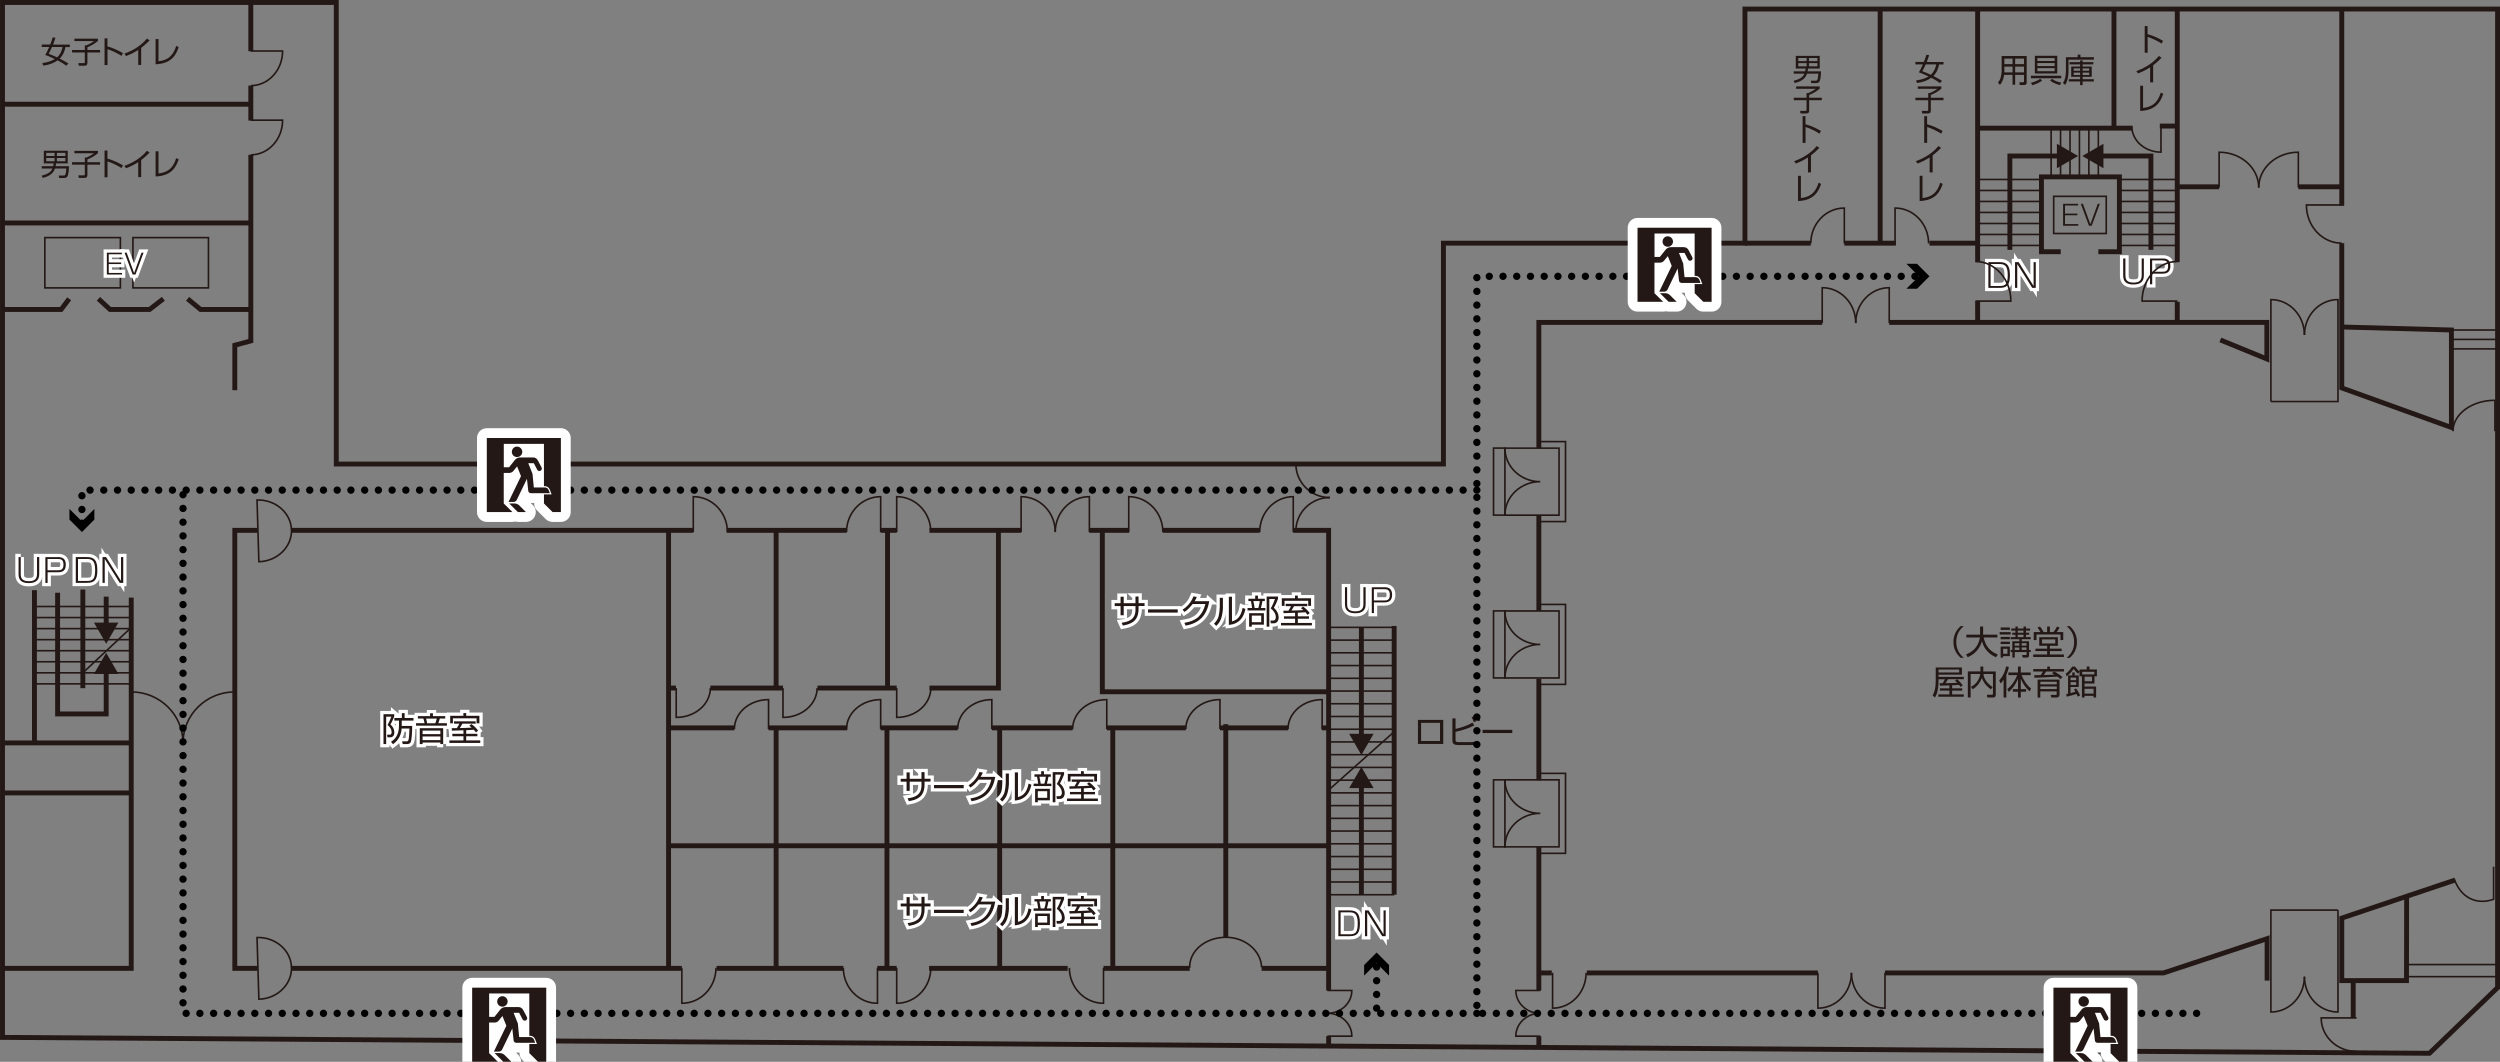 <?xml version="1.0" encoding="UTF-8"?><svg id="_レイヤー_1" xmlns="http://www.w3.org/2000/svg" viewBox="0 0 382.35 162.39"><rect x="0" y="0" width="382.35" height="162.39" fill="#808080" stroke="none"/><defs><style>.cls-1{stroke-linejoin:round;stroke-width:3px;}.cls-1,.cls-2,.cls-3,.cls-4,.cls-5,.cls-6{fill:none;}.cls-1,.cls-3{stroke:#fff;}.cls-2{stroke-dasharray:0 1.5;}.cls-2,.cls-3,.cls-4,.cls-6{stroke-miterlimit:10;}.cls-2,.cls-4,.cls-6{stroke:#231815;}.cls-2,.cls-6{stroke-width:.75px;}.cls-4{stroke-width:.25px;}.cls-5{stroke:#000;stroke-dasharray:0 0 0 2.1;stroke-linecap:round;stroke-width:1.12px;}.cls-7{fill:#231815;}</style></defs><g><path class="cls-7" d="m300.34,95.76c-.59.51-1.15,1.2-1.15,2.42s.56,1.91,1.15,2.42h-.48c-.7-.63-1.1-1.39-1.1-2.42s.4-1.79,1.1-2.42h.48Z"/><path class="cls-7" d="m302.84,95.82h.46v1.25h2.18v.42h-2.11c.32,1.34.91,2.09,2.18,2.61l-.29.43c-1.06-.5-1.8-1.22-2.14-2.45-.46,1.59-1.65,2.2-2.18,2.44l-.25-.44c.76-.3,1.85-.92,2.12-2.59h-2.08v-.42h2.1v-1.25Z"/><path class="cls-7" d="m307.51,96.68v.36h-1.68v-.36h1.68Zm-.12-.72v.37h-1.41v-.37h1.41Zm0,1.44v.37h-1.41v-.37h1.41Zm0,.74v.36h-1.41v-.36h1.41Zm0,.74v1.47h-1.04v.22h-.37v-1.69h1.41Zm-.37.35h-.66v.76h.66v-.76Zm.49.5v-.33h.25v-1.33h1.08v-.31h-1.33v-.32h.73v-.36h-.49v-.31h.49v-.33h-.64v-.31h.64v-.31h.36v.31h.88v-.31h.37v.31h.63v.31h-.63v.33h.49v.31h-.49v.36h.73v.32h-1.37v.31h1.11v1.33h.25v.33h-.25v.47c0,.16,0,.37-.38.37h-.61l-.06-.39h.55c.13,0,.13-.04.13-.12v-.33h-1.81v.84h-.37v-.84h-.25Zm1.33-1.35h-.71v.37h.71v-.37Zm0,.65h-.71v.37h.71v-.37Zm.63-2.59h-.88v.33h.88v-.33Zm0,.64h-.88v.36h.88v-.36Zm.47,1.29h-.74v.37h.74v-.37Zm0,.65h-.74v.37h.74v-.37Z"/><path class="cls-7" d="m313.51,100.09h2.14v.39h-4.69v-.39h2.13v-.52h-1.79v-.36h1.79v-.44h-1.21v-1.32h2.85v1.32h-1.22v.44h1.8v.36h-1.8v.52Zm-.42-3.42v-.85h.42v.85h.54c.29-.34.51-.76.55-.85l.4.16c-.13.24-.28.46-.45.69h1v1.22h-.42v-.85h-3.67v.85h-.42v-1.22h1.02c-.13-.26-.33-.54-.44-.69l.37-.16c.29.35.49.73.55.85h.54Zm1.24,1.12h-2.02v.62h2.02v-.62Z"/><path class="cls-7" d="m316.07,100.61c.57-.49,1.15-1.18,1.15-2.42s-.58-1.93-1.15-2.42h.48c.7.63,1.1,1.39,1.1,2.42s-.4,1.79-1.1,2.42h-.48Z"/><path class="cls-7" d="m298.15,104.83c-.73.02-1.41.04-1.46.04l-.05-.38c.09,0,.35,0,.46,0,.04-.05.22-.29.35-.6h-.97v.15c0,1.67-.34,2.28-.54,2.64l-.37-.32c.17-.3.48-.83.48-2.33v-1.95h4.01v1.1h-3.58v.34h3.87v.36h-1.01c.31.29.6.59.85.93l-.34.24c-.07-.09-.08-.11-.24-.31-.23.02-.58.06-1.05.07v.46h1.55v.35h-1.55v.58h1.78v.36h-3.89v-.36h1.69v-.58h-1.45v-.35h1.45v-.44Zm1.49-2.43h-3.16v.45h3.16v-.45Zm-.31,1.48h-1.41c-.06.11-.13.25-.37.6,1.07-.01,1.25-.01,1.79-.06-.16-.18-.24-.25-.34-.33l.32-.21Z"/><path class="cls-7" d="m302.89,101.94h.43v.75h1.91v3.56c0,.12,0,.43-.42.43h-.87l-.07-.43h.79c.07,0,.14,0,.14-.13v-3.04h-1.46c.06.42.25,1.24,1.42,2l-.28.36c-1.01-.77-1.26-1.44-1.37-1.75-.24.58-.59,1.23-1.41,1.73l-.26-.37c.71-.38,1.25-.98,1.42-1.97h-1.47v3.59h-.43v-3.99h1.93v-.75Z"/><path class="cls-7" d="m306.84,106.68h-.41v-2.72c-.21.32-.34.45-.46.57l-.21-.48c.61-.63.94-1.5,1.06-2.13l.42.08c-.04.2-.12.6-.39,1.19v3.49Zm.15-1.29c.7-.55,1.19-1.31,1.53-2.14h-1.36v-.4h1.47v-.91h.43v.91h1.51v.4h-1.4c.34.81.87,1.62,1.46,2.05l-.21.45c-.54-.49-1.03-1.1-1.36-1.95v1.6h.81v.39h-.81v.89h-.43v-.89h-.79v-.39h.79v-1.59c-.35.85-.75,1.42-1.41,2.02l-.22-.43Z"/><path class="cls-7" d="m314.18,102.71c.38.17.99.6,1.26.85l-.32.3c-.11-.1-.22-.21-.46-.38-2.25.14-2.5.16-3.52.17l-.02-.38c.17,0,.64-.01.97-.02.2-.25.29-.42.35-.55h-1.48v-.37h2.14v-.38h.42v.38h2.14v.37h-2.72c-.05.09-.19.32-.36.54.21,0,1.34-.05,1.63-.06-.12-.08-.19-.12-.39-.24l.37-.23Zm.8,3.54c0,.25-.12.43-.44.43h-.81l-.1-.41h.78c.11,0,.14-.01.14-.12v-.41h-2.51v.95h-.41v-2.75h3.35v2.33Zm-.42-1.99h-2.51v.4h2.51v-.4Zm0,.73h-2.51v.4h2.51v-.4Z"/><path class="cls-7" d="m318.06,102.39h1.09v-.45h.41v.45h1.14v1.05h-.37v1.1h-1.52v.46h1.77v1.68h-.4v-.25h-1.38v.25h-.39v-3.24h-.37v-.73l-.21.34c-.3-.23-.53-.52-.68-.75-.21.33-.63.82-1.08,1.14l-.13-.42c.35-.22.75-.69.98-1.07h.43c.32.44.44.53.7.74v-.29Zm-.53,2.91c.2.28.44.67.6,1.07l-.37.17c-.07-.18-.11-.28-.17-.41-.56.19-1.01.3-1.51.42l-.07-.4c.18-.04.2-.05.28-.06v-2.79h.64v-.45h.38v.45h.61v1.77h-1.25v.93c.32-.08.51-.13.75-.21-.1-.16-.15-.25-.22-.34l.33-.16Zm0-1.67h-.86v.4h.86v-.4Zm0,.7h-.86v.42h.86v-.42Zm.92-1.19h1.86v-.39h-1.86v.39Zm1.5.35h-1.13v.7h1.13v-.7Zm.24,1.86h-1.38v.73h1.38v-.73Z"/></g><g><path class="cls-7" d="m220.73,110.1v3.68h-3.87v-3.68h3.87Zm-.49.45h-2.9v2.78h2.9v-2.78Z"/><path class="cls-7" d="m222.61,109.87v1.61c1.09-.25,1.81-.52,2.59-.96l.28.41c-.32.18-1.04.58-2.87,1v1.19c0,.31.04.38.59.38h1.55c.36,0,.72-.02,1.08-.08l.03.48c-.5.05-1.1.05-1.15.05h-1.57c-.81,0-1.01-.2-1.01-.74v-3.34h.48Zm2.81.59c-.13-.33-.21-.51-.36-.77l.32-.13c.08.12.25.39.38.75l-.34.15Zm.66-.14c-.12-.31-.21-.49-.37-.75l.32-.14c.17.28.27.47.37.73l-.32.15Z"/><path class="cls-7" d="m231.29,111.62v.49h-4.54v-.49h4.54Z"/></g><g><path class="cls-7" d="m309.97,12.58c0,.37-.22.42-.4.42h-.68l-.05-.42h.59c.08,0,.12-.05.12-.12v-1.01h-1.35v1.51h-.4v-1.51h-1.29c-.09.73-.37,1.24-.65,1.54l-.29-.37c.11-.14.3-.37.4-.71.1-.36.16-.77.16-1.04v-2.31h3.83v4.01Zm-2.17-2.39h-1.25v.62c0,.18,0,.2,0,.26h1.25v-.88Zm0-1.23h-1.25v.85h1.25v-.85Zm1.75,0h-1.35v.85h1.35v-.85Zm0,1.23h-1.35v.88h1.35v-.88Z"/><path class="cls-7" d="m315.24,11.97h-4.63v-.39h4.63v.39Zm-4.63.69c.39-.09.95-.28,1.43-.61l.28.28c-.43.33-1.04.57-1.5.7l-.21-.37Zm4.03-4.13v2.71h-3.43v-2.71h3.43Zm-.4.35h-2.64v.45h2.64v-.45Zm0,.77h-2.64v.45h2.64v-.45Zm0,.77h-2.64v.47h2.64v-.47Zm-.43,1.63c.38.26.79.46,1.43.59l-.19.38c-.62-.16-1.06-.38-1.5-.68l.26-.29Z"/><path class="cls-7" d="m317.76,8.75v-.39h.42v.39h2.06v.38h-3.88v1.82c0,.66-.15,1.5-.51,2.04l-.34-.31c.18-.28.26-.47.33-.77.06-.3.12-.59.12-.95v-2.21h1.81Zm2.47,3.71h-1.71v.56h-.39v-.56h-1.73v-.35h1.73v-.36h-1.36v-1.57h1.36v-.33h-1.62v-.35h1.62v-.26h.39v.26h1.64v.35h-1.64v.33h1.39v1.57h-1.39v.36h1.71v.35Zm-2.1-2h-.98v.36h.98v-.36Zm0,.64h-.98v.37h.98v-.37Zm1.39-.64h-1v.36h1v-.36Zm0,.64h-1v.37h1v-.37Z"/></g><polygon class="cls-6" points=".38 158.66 .38 .38 51.43 .38 51.43 70.97 220.76 70.97 220.76 37.19 266.87 37.19 266.87 1.38 381.98 1.38 381.98 151.05 371.56 161.09 .38 158.66"/><line class="cls-6" x1=".38" y1="15.94" x2="38.36" y2="15.94"/><line class="cls-6" x1="38.36" y1=".38" x2="38.36" y2="7.84"/><line class="cls-6" x1="38.36" y1="13.09" x2="38.36" y2="18.44"/><polyline class="cls-6" points="38.36 23.68 38.36 52.14 35.91 52.8 35.91 59.68"/><polyline class="cls-6" points="38.36 47.33 30.67 47.33 28.69 45.7"/><polyline class="cls-6" points="24.98 45.7 22.87 47.33 16.83 47.33 15.05 45.7"/><polyline class="cls-6" points="10.58 45.7 9.35 47.33 .38 47.33"/><line class="cls-6" x1="38.36" y1="34.1" x2=".38" y2="34.1"/><line class="cls-6" x1="5.27" y1="90.26" x2="5.27" y2="113.69"/><line class="cls-6" x1=".38" y1="113.62" x2="20.07" y2="113.62"/><line class="cls-6" x1="12.67" y1="90.17" x2="12.67" y2="105.25"/><path class="cls-4" d="m38.36,18.38h4.86c0,2.93-2.18,5.3-4.86,5.3"/><path class="cls-4" d="m38.36,7.8h4.86c0,2.93-2.18,5.3-4.86,5.3"/><line class="cls-4" x1="5.17" y1="92.76" x2="19.89" y2="92.76"/><line class="cls-4" x1="5.17" y1="94.45" x2="19.89" y2="94.45"/><line class="cls-4" x1="5.17" y1="96.14" x2="19.89" y2="96.14"/><line class="cls-4" x1="5.17" y1="97.83" x2="19.89" y2="97.83"/><line class="cls-4" x1="5.17" y1="99.52" x2="19.89" y2="99.52"/><line class="cls-4" x1="5.17" y1="101.21" x2="19.89" y2="101.21"/><line class="cls-4" x1="5.17" y1="102.9" x2="19.89" y2="102.9"/><line class="cls-4" x1="5.17" y1="104.59" x2="19.89" y2="104.59"/><g><path class="cls-7" d="m10.55,25.42c-.01.7-.11,1.26-.19,1.45-.12.29-.3.35-.55.35h-.75l-.08-.37h.74c.19,0,.36,0,.42-1.07h-1.74c-.12.34-.39,1.08-1.86,1.43l-.17-.35c1.3-.3,1.53-.82,1.64-1.08h-1.63v-.36h1.74c.06-.19.07-.34.08-.43h-1.5v-1.94h3.66v1.94h-1.79c-.02.23-.05.33-.06.43h2.04Zm-2.2-2.04h-1.28v.48h1.28v-.48Zm0,.79h-1.28v.49h1.28v-.49Zm1.65-.79h-1.3v.48h1.3v-.48Zm0,.79h-1.3v.49h1.3v-.49Z"/><path class="cls-7" d="m14.98,23.07v.35c-.37.32-.78.61-1.61.97v.42h1.94v.37h-1.94v1.54c0,.34-.09.49-.45.49h-.87l-.06-.39h.81c.12,0,.17-.01.17-.17v-1.47h-1.95v-.37h1.95v-.72h.27c.36-.15.84-.42,1.13-.65h-2.99v-.37h3.6Z"/><path class="cls-7" d="m16.43,23.03v1.23c1.04.29,1.79.7,2.37,1.03l-.22.41c-.84-.51-1.31-.73-2.14-1.02v2.43h-.45v-4.09h.45Z"/><path class="cls-7" d="m21.59,27.09h-.45v-2.29c-.15.1-.9.58-1.86.93l-.26-.36c.67-.24,2.32-.91,3.45-2.31l.41.27c-.18.19-.71.71-1.29,1.15v2.6Z"/><path class="cls-7" d="m24.25,26.53c1.59-.18,2.28-1,2.7-2.35l.38.19c-.37,1.04-.97,2.52-3.53,2.62v-3.86h.44v3.41Z"/></g><g><path class="cls-7" d="m10.68,6.82v.38h-.67c-.22,1.05-.63,1.52-.88,1.76.72.37,1.12.62,1.32.75l-.31.34c-.19-.14-.58-.43-1.34-.82-.52.39-1.18.67-2.18.81l-.14-.39c1.01-.15,1.53-.39,1.91-.62-.9-.42-1.24-.55-1.48-.63.12-.2.32-.51.61-1.21h-1.14v-.38h1.3c.2-.49.32-.88.38-1.09l.42.05c-.06.18-.13.45-.36,1.05h2.57Zm-2.73.38c-.25.57-.41.86-.51,1.03.28.11.65.25,1.3.54.46-.41.71-.98.83-1.58h-1.63Z"/><path class="cls-7" d="m14.98,5.91v.35c-.37.32-.78.61-1.61.97v.42h1.94v.37h-1.94v1.54c0,.34-.09.49-.45.49h-.87l-.06-.39h.81c.12,0,.17-.01.17-.17v-1.47h-1.95v-.37h1.95v-.72h.27c.36-.15.84-.42,1.13-.65h-2.99v-.37h3.6Z"/><path class="cls-7" d="m16.43,5.87v1.23c1.04.29,1.79.7,2.37,1.03l-.22.41c-.84-.51-1.31-.73-2.14-1.02v2.43h-.45v-4.09h.45Z"/><path class="cls-7" d="m21.59,9.93h-.45v-2.29c-.15.1-.9.58-1.86.93l-.26-.36c.67-.24,2.32-.91,3.45-2.31l.41.27c-.18.19-.71.71-1.29,1.15v2.6Z"/><path class="cls-7" d="m24.25,9.37c1.59-.18,2.28-1,2.7-2.35l.38.19c-.37,1.04-.97,2.52-3.53,2.62v-3.86h.44v3.41Z"/></g><g><g><path class="cls-3" d="m3.17,85.2v2.58c0,.48.08,1.11,1.24,1.11.93,0,1.25-.38,1.25-1.11v-2.58h.34v2.62c0,.91-.53,1.36-1.59,1.36s-1.57-.42-1.57-1.36v-2.62h.34Z"/><path class="cls-3" d="m8.88,85.2c.61,0,1.18.2,1.18,1.15s-.51,1.17-1.18,1.17h-1.6v1.63h-.34v-3.94h1.94Zm-1.61.29v1.73h1.57c.46,0,.87-.09.87-.86s-.38-.87-.87-.87h-1.57Z"/></g><g><path class="cls-7" d="m3.17,85.2v2.58c0,.48.08,1.11,1.24,1.11.93,0,1.25-.38,1.25-1.11v-2.58h.34v2.62c0,.91-.53,1.36-1.59,1.36s-1.57-.42-1.57-1.36v-2.62h.34Z"/><path class="cls-7" d="m8.88,85.2c.61,0,1.18.2,1.18,1.15s-.51,1.17-1.18,1.17h-1.6v1.63h-.34v-3.94h1.94Zm-1.61.29v1.73h1.57c.46,0,.87-.09.87-.86s-.38-.87-.87-.87h-1.57Z"/></g></g><g><g><path class="cls-3" d="m206.03,89.81v2.58c0,.48.08,1.11,1.24,1.11.93,0,1.25-.38,1.25-1.11v-2.58h.34v2.62c0,.91-.53,1.36-1.59,1.36-1.01,0-1.57-.43-1.57-1.36v-2.62h.33Z"/><path class="cls-3" d="m211.73,89.81c.61,0,1.18.2,1.18,1.15,0,.91-.51,1.17-1.18,1.17h-1.6v1.63h-.33v-3.94h1.94Zm-1.61.3v1.73h1.57c.46,0,.87-.09.87-.86s-.38-.87-.87-.87h-1.57Z"/></g><g><path class="cls-7" d="m206.03,89.81v2.58c0,.48.08,1.11,1.24,1.11.93,0,1.25-.38,1.25-1.11v-2.58h.34v2.62c0,.91-.53,1.36-1.59,1.36-1.01,0-1.57-.43-1.57-1.36v-2.62h.33Z"/><path class="cls-7" d="m211.73,89.81c.61,0,1.18.2,1.18,1.15,0,.91-.51,1.17-1.18,1.17h-1.6v1.63h-.33v-3.94h1.94Zm-1.61.3v1.73h1.57c.46,0,.87-.09.87-.86s-.38-.87-.87-.87h-1.57Z"/></g></g><g><g><path class="cls-3" d="m325.06,39.53v2.58c0,.48.08,1.11,1.24,1.11.93,0,1.25-.38,1.25-1.11v-2.58h.33v2.62c0,.91-.53,1.36-1.59,1.36s-1.57-.43-1.57-1.36v-2.62h.34Z"/><path class="cls-3" d="m330.76,39.53c.61,0,1.18.2,1.18,1.15,0,.91-.51,1.17-1.18,1.17h-1.6v1.63h-.34v-3.94h1.94Zm-1.61.3v1.73h1.57c.46,0,.87-.09.87-.86s-.38-.87-.87-.87h-1.57Z"/></g><g><path class="cls-7" d="m325.06,39.53v2.58c0,.48.08,1.11,1.24,1.11.93,0,1.25-.38,1.25-1.11v-2.58h.33v2.62c0,.91-.53,1.36-1.59,1.36s-1.57-.43-1.57-1.36v-2.62h.34Z"/><path class="cls-7" d="m330.76,39.53c.61,0,1.18.2,1.18,1.15,0,.91-.51,1.17-1.18,1.17h-1.6v1.63h-.34v-3.94h1.94Zm-1.61.3v1.73h1.57c.46,0,.87-.09.87-.86s-.38-.87-.87-.87h-1.57Z"/></g></g><g><g><path class="cls-3" d="m13.18,85.2c.87,0,1.71.1,1.71,1.96,0,1.56-.44,1.98-1.6,1.98h-1.7v-3.94h1.59Zm-1.25.3v3.35h1.39c.93,0,1.23-.33,1.23-1.68,0-1.6-.6-1.68-1.36-1.68h-1.26Z"/><path class="cls-3" d="m16.22,85.2l2.29,3.65v-3.65h.34v3.94h-.54l-2.29-3.65v3.65h-.34v-3.94h.54Z"/></g><g><path class="cls-7" d="m13.18,85.2c.87,0,1.71.1,1.71,1.96,0,1.56-.44,1.98-1.6,1.98h-1.7v-3.94h1.59Zm-1.25.3v3.35h1.39c.93,0,1.23-.33,1.23-1.68,0-1.6-.6-1.68-1.36-1.68h-1.26Z"/><path class="cls-7" d="m16.22,85.2l2.29,3.65v-3.65h.34v3.94h-.54l-2.29-3.65v3.65h-.34v-3.94h.54Z"/></g></g><g><g><path class="cls-3" d="m206.28,139.24c.87,0,1.71.09,1.71,1.96,0,1.56-.44,1.98-1.6,1.98h-1.7v-3.94h1.59Zm-1.25.3v3.35h1.39c.93,0,1.23-.33,1.23-1.68,0-1.6-.6-1.68-1.36-1.68h-1.26Z"/><path class="cls-3" d="m209.31,139.24l2.29,3.65v-3.65h.33v3.94h-.54l-2.29-3.65v3.65h-.34v-3.94h.54Z"/></g><g><path class="cls-7" d="m206.28,139.24c.87,0,1.71.09,1.71,1.96,0,1.56-.44,1.98-1.6,1.98h-1.7v-3.94h1.59Zm-1.25.3v3.35h1.39c.93,0,1.23-.33,1.23-1.68,0-1.6-.6-1.68-1.36-1.68h-1.26Z"/><path class="cls-7" d="m209.31,139.24l2.29,3.65v-3.65h.33v3.94h-.54l-2.29-3.65v3.65h-.34v-3.94h.54Z"/></g></g><g><g><path class="cls-3" d="m305.69,40.09c.87,0,1.71.1,1.71,1.96,0,1.56-.44,1.98-1.6,1.98h-1.7v-3.94h1.59Zm-1.25.3v3.35h1.39c.93,0,1.23-.33,1.23-1.68,0-1.6-.6-1.68-1.36-1.68h-1.26Z"/><path class="cls-3" d="m308.73,40.09l2.29,3.65v-3.65h.33v3.94h-.54l-2.29-3.65v3.65h-.34v-3.94h.54Z"/></g><g><path class="cls-7" d="m305.69,40.09c.87,0,1.71.1,1.71,1.96,0,1.56-.44,1.98-1.6,1.98h-1.7v-3.94h1.59Zm-1.25.3v3.35h1.39c.93,0,1.23-.33,1.23-1.68,0-1.6-.6-1.68-1.36-1.68h-1.26Z"/><path class="cls-7" d="m308.73,40.09l2.29,3.65v-3.65h.33v3.94h-.54l-2.29-3.65v3.65h-.34v-3.94h.54Z"/></g></g><g><polyline class="cls-6" points="16.24 102.53 16.24 109.19 8.81 109.19 8.81 90.65"/><polygon class="cls-7" points="14.37 103.07 16.24 99.84 18.11 103.07 14.37 103.07"/></g><line class="cls-4" x1="19.89" y1="96.14" x2="12.67" y2="102.9"/><line class="cls-6" x1="266.87" y1="37.19" x2="276.94" y2="37.19"/><line class="cls-6" x1="282.07" y1="37.19" x2="289.96" y2="37.19"/><line class="cls-6" x1="295.09" y1="37.19" x2="302.46" y2="37.19"/><line class="cls-6" x1="302.46" y1="40.09" x2="302.46" y2="1.38"/><line class="cls-6" x1="287.55" y1="37.19" x2="287.55" y2="1.38"/><line class="cls-6" x1="302.46" y1="19.6" x2="326.14" y2="19.6"/><line class="cls-6" x1="323.31" y1="19.6" x2="323.31" y2="1.38"/><line class="cls-6" x1="330.32" y1="19.28" x2="332.99" y2="19.28"/><line class="cls-6" x1="332.99" y1="1.38" x2="332.99" y2="40.09"/><polyline class="cls-6" points="315.17 38.5 312.22 38.5 312.22 27.05 324.14 27.05 324.14 38.5 320.92 38.5"/><rect class="cls-4" x="314.09" y="30.03" width="8.04" height="5.68"/><line class="cls-6" x1="358.15" y1="31.48" x2="358.15" y2="1.38"/><line class="cls-6" x1="351.51" y1="28.57" x2="358.15" y2="28.57"/><line class="cls-6" x1="339.39" y1="28.57" x2="332.99" y2="28.57"/><polyline class="cls-6" points="358.15 37.19 358.15 59.33 374.92 65.38 374.92 50.47 358.15 50.01"/><polyline class="cls-6" points="339.58 51.99 346.69 54.9 346.69 49.31 288.94 49.31"/><line class="cls-6" x1="302.46" y1="46.05" x2="302.46" y2="49.31"/><line class="cls-6" x1="332.99" y1="46.16" x2="332.99" y2="49.31"/><polyline class="cls-6" points="278.69 49.31 235.35 49.31 235.35 68.53"/><line class="cls-6" x1="235.35" y1="78.78" x2="235.35" y2="93.43"/><line class="cls-6" x1="235.35" y1="103.84" x2="235.35" y2="119.33"/><line class="cls-6" x1="235.35" y1="129.52" x2="235.35" y2="151.48"/><line class="cls-6" x1="237.33" y1="148.8" x2="235.35" y2="148.8"/><line class="cls-6" x1="242.69" y1="148.8" x2="278.03" y2="148.8"/><polyline class="cls-6" points="288.29 148.8 330.89 148.8 346.73 143.56 346.73 149.97"/><polyline class="cls-6" points="375.49 134.59 358.15 140.41 358.15 149.97 368.05 149.97 368.07 137.08"/><line class="cls-6" x1="359.9" y1="155.68" x2="359.9" y2="149.97"/><polyline class="cls-6" points="197.79 81.11 203.2 81.11 203.2 151.48"/><line class="cls-6" x1="235.35" y1="158.47" x2="235.35" y2="160.19"/><line class="cls-6" x1="203.2" y1="158.47" x2="203.2" y2="159.98"/><line class="cls-6" x1="192.66" y1="81.11" x2="177.85" y2="81.11"/><line class="cls-6" x1="172.67" y1="81.11" x2="166.61" y2="81.11"/><polyline class="cls-6" points="168.59 81.11 168.59 105.8 203.2 105.8"/><line class="cls-6" x1="156.17" y1="81.11" x2="142.15" y2="81.11"/><polyline class="cls-6" points="142.15 105.23 152.7 105.23 152.7 81.11"/><line class="cls-6" x1="134.69" y1="81.11" x2="137.14" y2="81.11"/><line class="cls-6" x1="125.02" y1="105.23" x2="137.14" y2="105.23"/><line class="cls-6" x1="135.74" y1="105.23" x2="135.74" y2="81.11"/><line class="cls-6" x1="111.14" y1="81.11" x2="129.48" y2="81.11"/><line class="cls-6" x1="118.7" y1="105.23" x2="118.7" y2="81.11"/><line class="cls-6" x1="108.64" y1="105.23" x2="119.75" y2="105.23"/><line class="cls-6" x1="103.38" y1="105.23" x2="102.25" y2="105.23"/><line class="cls-6" x1="106.03" y1="81.11" x2="44.63" y2="81.11"/><line class="cls-6" x1="102.25" y1="81.11" x2="102.25" y2="148.1"/><polyline class="cls-6" points="39.39 81.11 35.91 81.11 35.91 148.1 39.39 148.1"/><polyline class="cls-6" points="20.07 91.4 20.07 148.1 .38 148.1"/><line class="cls-6" x1=".38" y1="121.27" x2="20.07" y2="121.27"/><line class="cls-6" x1="44.63" y1="148.1" x2="104.28" y2="148.1"/><line class="cls-6" x1="213.22" y1="95.74" x2="213.22" y2="136.84"/><line class="cls-6" x1="102.25" y1="129.35" x2="203.2" y2="129.35"/><line class="cls-6" x1="203.2" y1="111.32" x2="202.15" y2="111.32"/><line class="cls-6" x1="197.02" y1="111.32" x2="186.58" y2="111.32"/><line class="cls-6" x1="181.36" y1="111.32" x2="169.27" y2="111.32"/><line class="cls-6" x1="164.05" y1="111.32" x2="151.69" y2="111.32"/><line class="cls-6" x1="146.47" y1="111.32" x2="134.69" y2="111.32"/><line class="cls-6" x1="129.58" y1="111.32" x2="117.54" y2="111.32"/><line class="cls-6" x1="128.98" y1="148.1" x2="109.59" y2="148.1"/><line class="cls-6" x1="112.32" y1="111.32" x2="102.25" y2="111.32"/><line class="cls-6" x1="137.14" y1="148.1" x2="134.17" y2="148.1"/><line class="cls-6" x1="163.29" y1="148.1" x2="142.09" y2="148.1"/><line class="cls-6" x1="181.96" y1="148.1" x2="168.77" y2="148.1"/><line class="cls-6" x1="203.2" y1="148.1" x2="192.95" y2="148.1"/><line class="cls-6" x1="187.47" y1="110.76" x2="187.47" y2="143.35"/><line class="cls-6" x1="170.19" y1="111.32" x2="170.19" y2="148.1"/><line class="cls-6" x1="152.89" y1="111.32" x2="152.89" y2="148.1"/><line class="cls-6" x1="135.65" y1="111.32" x2="135.65" y2="148.1"/><line class="cls-6" x1="118.7" y1="111.32" x2="118.7" y2="148.1"/><g><line class="cls-6" x1="16.24" y1="91.25" x2="16.24" y2="95.77"/><polygon class="cls-7" points="14.37 95.22 16.24 98.46 18.11 95.22 14.37 95.22"/></g><g><line class="cls-6" x1="208.21" y1="95.95" x2="208.21" y2="112.78"/><polygon class="cls-7" points="206.34 112.23 208.21 115.47 210.08 112.23 206.34 112.23"/></g><g><line class="cls-6" x1="208.21" y1="136.81" x2="208.21" y2="119.99"/><polygon class="cls-7" points="210.08 120.53 208.21 117.29 206.34 120.53 210.08 120.53"/></g><line class="cls-4" x1="374.92" y1="50.47" x2="381.98" y2="50.47"/><line class="cls-4" x1="374.92" y1="51.91" x2="381.98" y2="51.91"/><line class="cls-4" x1="374.92" y1="53.36" x2="381.98" y2="53.36"/><path class="cls-4" d="m351.51,28.69v-5.41c-3.35,0-6.06,2.42-6.06,5.41"/><path class="cls-4" d="m358.15,31.35h-5.41c0,3.23,2.42,5.84,5.41,5.84"/><path class="cls-4" d="m339.39,28.69v-5.41c3.35,0,6.06,2.42,6.06,5.41"/><path class="cls-4" d="m288.94,49.41v-5.41c-2.83,0-5.13,2.42-5.13,5.41"/><path class="cls-4" d="m282.07,37.23v-5.41c-2.83,0-5.13,2.42-5.13,5.41"/><path class="cls-4" d="m302.13,46.05h5.41c0-3.35-2.42-6.06-5.41-6.06"/><path class="cls-4" d="m278.69,49.41v-5.41c2.83,0,5.13,2.42,5.13,5.41"/><path class="cls-4" d="m278.03,148.78v5.41c2.83,0,5.13-2.42,5.13-5.41"/><path class="cls-4" d="m237.45,148.78v5.41c2.83,0,5.13-2.42,5.13-5.41"/><path class="cls-4" d="m288.29,148.78v5.41c-2.83,0-5.13-2.42-5.13-5.41"/><path class="cls-4" d="m360.41,155.68h-5.41c0,2.83,2.42,5.13,5.41,5.13"/><g><path class="cls-4" d="m352.44,149.37c0,2.99-2.3,5.41-5.13,5.41v-15.59h10.25"/><path class="cls-4" d="m357.57,139.19v15.59c-2.83,0-5.13-2.42-5.13-5.41"/></g><g><path class="cls-4" d="m352.44,51.23c0-2.99,2.3-5.41,5.13-5.41v15.59h-10.25"/><path class="cls-4" d="m347.31,61.41v-15.59c2.83,0,5.13,2.42,5.13,5.41"/></g><path class="cls-4" d="m381.37,132.56v4.98c-2.67.93-5.04-.29-6.02-3.11"/><path class="cls-4" d="m235.57,73.66c-2.99,0-5.41,2.3-5.41,5.13h8.28v-10.25h-8.28c0,2.83,2.42,5.13,5.41,5.13"/><path class="cls-4" d="m289.83,37.23v-5.41c2.83,0,5.13,2.42,5.13,5.41"/><path class="cls-4" d="m333.02,46.05h-5.41c0-3.35,2.42-6.06,5.41-6.06"/><path class="cls-4" d="m381.57,65.95v-4.73c-3.54,0-6.41,2.12-6.41,4.73"/><path class="cls-4" d="m330.5,19.28v3.99c-2.47,0-4.47-1.79-4.47-3.99"/><polyline class="cls-4" points="235.35 67.54 239.43 67.54 239.43 79.77 235.35 79.77"/><rect class="cls-4" x="228.42" y="68.53" width="1.74" height="10.25"/><path class="cls-4" d="m235.57,98.56c-2.99,0-5.41,2.3-5.41,5.13h8.28v-10.25h-8.28c0,2.83,2.42,5.13,5.41,5.13"/><polyline class="cls-4" points="235.35 92.44 239.43 92.44 239.43 104.67 235.35 104.67"/><rect class="cls-4" x="228.42" y="93.43" width="1.74" height="10.25"/><path class="cls-4" d="m235.57,124.39c-2.99,0-5.41,2.3-5.41,5.13h8.28v-10.25h-8.28c0,2.83,2.42,5.13,5.41,5.13"/><polyline class="cls-4" points="235.35 118.28 239.43 118.28 239.43 130.51 235.35 130.51"/><rect class="cls-4" x="228.42" y="119.27" width="1.74" height="10.25"/><line class="cls-4" x1="368.05" y1="147.52" x2="381.98" y2="147.52"/><line class="cls-4" x1="381.98" y1="149.37" x2="368.05" y2="149.37"/><path class="cls-4" d="m235.57,151.48h-3.74c0,1.93,1.67,3.5,3.74,3.5"/><path class="cls-4" d="m235.57,158.47h-3.74c0-1.93,1.67-3.5,3.74-3.5"/><path class="cls-4" d="m203.01,158.47h3.74c0-1.93-1.67-3.5-3.74-3.5"/><path class="cls-4" d="m203.01,151.48h3.74c0,1.93-1.67,3.5-3.74,3.5"/><line class="cls-4" x1="203.2" y1="95.95" x2="213.22" y2="95.95"/><line class="cls-4" x1="203.2" y1="97.9" x2="213.22" y2="97.9"/><line class="cls-4" x1="203.2" y1="99.84" x2="213.22" y2="99.84"/><line class="cls-4" x1="203.2" y1="101.79" x2="213.22" y2="101.79"/><line class="cls-4" x1="203.2" y1="103.74" x2="213.22" y2="103.74"/><line class="cls-4" x1="203.2" y1="105.69" x2="213.22" y2="105.69"/><line class="cls-4" x1="203.2" y1="107.63" x2="213.22" y2="107.63"/><line class="cls-4" x1="203.2" y1="109.58" x2="213.22" y2="109.58"/><line class="cls-4" x1="203.2" y1="111.53" x2="213.22" y2="111.53"/><line class="cls-4" x1="203.2" y1="113.47" x2="213.22" y2="113.47"/><line class="cls-4" x1="203.2" y1="115.42" x2="213.22" y2="115.42"/><line class="cls-4" x1="203.2" y1="117.37" x2="213.22" y2="117.37"/><line class="cls-4" x1="203.2" y1="119.32" x2="213.22" y2="119.32"/><line class="cls-4" x1="203.2" y1="121.26" x2="213.22" y2="121.26"/><line class="cls-4" x1="203.2" y1="123.21" x2="213.22" y2="123.21"/><line class="cls-4" x1="203.2" y1="125.16" x2="213.22" y2="125.16"/><line class="cls-4" x1="203.2" y1="127.1" x2="213.22" y2="127.1"/><line class="cls-4" x1="203.2" y1="129.05" x2="213.22" y2="129.05"/><line class="cls-4" x1="203.2" y1="131" x2="213.22" y2="131"/><line class="cls-4" x1="203.2" y1="132.95" x2="213.22" y2="132.95"/><line class="cls-4" x1="203.2" y1="134.89" x2="213.22" y2="134.89"/><line class="cls-4" x1="203.2" y1="136.84" x2="213.22" y2="136.84"/><line class="cls-4" x1="213.22" y1="111.91" x2="203.2" y2="120.83"/><path class="cls-4" d="m203.4,70.97h-5.21c0,2.83,2.33,5.13,5.21,5.13"/><path class="cls-4" d="m197.79,81.37v-5.41c-2.83,0-5.13,2.42-5.13,5.41"/><path class="cls-4" d="m198.19,81.22c0-2.83,2.33-5.13,5.21-5.13"/><path class="cls-4" d="m166.61,81.37v-5.41c-2.88,0-5.22,2.42-5.22,5.41"/><path class="cls-4" d="m202.21,111.49v-4.49c-2.88,0-5.22,2.01-5.22,4.49"/><path class="cls-4" d="m186.58,111.49v-4.49c-2.88,0-5.22,2.01-5.22,4.49"/><path class="cls-4" d="m169.27,111.49v-4.49c-2.88,0-5.22,2.01-5.22,4.49"/><path class="cls-4" d="m151.69,111.49v-4.49c-2.88,0-5.22,2.01-5.22,4.49"/><path class="cls-4" d="m134.69,111.49v-4.49c-2.88,0-5.22,2.01-5.22,4.49"/><path class="cls-4" d="m137.14,105.23v4.49c2.88,0,5.22-2.01,5.22-4.49"/><path class="cls-4" d="m119.75,105.23v4.49c2.88,0,5.22-2.01,5.22-4.49"/><path class="cls-4" d="m103.42,105.23v4.49c2.88,0,5.22-2.01,5.22-4.49"/><path class="cls-4" d="m117.54,111.49v-4.49c-2.88,0-5.22,2.01-5.22,4.49"/><path class="cls-4" d="m134.69,81.37v-5.41c-2.88,0-5.22,2.42-5.22,5.41"/><path class="cls-4" d="m156.17,81.37v-5.41c2.88,0,5.22,2.42,5.22,5.41"/><path class="cls-4" d="m137.14,81.37v-5.41c2.88,0,5.22,2.42,5.22,5.41"/><path class="cls-4" d="m106.03,81.37v-5.41c2.88,0,5.22,2.42,5.22,5.41"/><path class="cls-4" d="m172.63,81.37v-5.41c2.88,0,5.22,2.42,5.22,5.41"/><path class="cls-4" d="m44.58,81.04c-.08-2.61-2.44-4.65-5.27-4.57l.28,9.44c2.83-.08,5.07-2.27,4.99-4.87Z"/><path class="cls-4" d="m44.58,147.95c-.08-2.61-2.44-4.65-5.27-4.57l.28,9.44c2.83-.08,5.07-2.27,4.99-4.87Z"/><path class="cls-4" d="m192.95,147.94c-.08-2.56-2.6-4.68-5.64-4.59s-5.44,2.11-5.36,4.67"/><path class="cls-4" d="m137.14,148.03v5.41c2.88,0,5.22-2.42,5.22-5.41"/><path class="cls-4" d="m104.28,148.03v5.41c2.88,0,5.22-2.42,5.22-5.41"/><path class="cls-4" d="m168.77,148.03v5.41c-2.88,0-5.22-2.42-5.22-5.41"/><path class="cls-4" d="m134.2,148.03v5.41c-2.88,0-5.22-2.42-5.22-5.41"/><path class="cls-4" d="m35.91,113.62v-7.8c-4.37,0-7.92,3.49-7.92,7.8"/><path class="cls-4" d="m20.07,113.62v-7.8c4.37,0,7.92,3.49,7.92,7.8"/><path class="cls-2" d="m335.2,49.41v11.81h-42.8s-11.14.09-11.14,11.27v50.16s-1.63,11.94,12.35,11.94h41.59v12.79"/><line class="cls-4" x1="324.14" y1="37.54" x2="333.02" y2="37.54"/><line class="cls-4" x1="324.14" y1="35.86" x2="333.02" y2="35.86"/><line class="cls-4" x1="324.14" y1="34.18" x2="333.02" y2="34.18"/><line class="cls-4" x1="324.14" y1="32.49" x2="333.02" y2="32.49"/><line class="cls-4" x1="324.14" y1="30.81" x2="333.02" y2="30.81"/><line class="cls-4" x1="324.14" y1="29.13" x2="333.02" y2="29.13"/><line class="cls-4" x1="324.14" y1="27.45" x2="333.02" y2="27.45"/><line class="cls-4" x1="320.92" y1="27.05" x2="320.92" y2="19.6"/><line class="cls-4" x1="319.47" y1="27.05" x2="319.47" y2="19.6"/><line class="cls-4" x1="318.03" y1="27.05" x2="318.03" y2="19.6"/><line class="cls-4" x1="316.59" y1="27.05" x2="316.59" y2="19.6"/><line class="cls-4" x1="315.14" y1="27.05" x2="315.14" y2="19.6"/><line class="cls-4" x1="313.7" y1="27.05" x2="313.7" y2="19.6"/><line class="cls-4" x1="302.41" y1="37.54" x2="312.22" y2="37.54"/><line class="cls-4" x1="302.41" y1="35.86" x2="312.22" y2="35.86"/><line class="cls-4" x1="302.41" y1="34.18" x2="312.22" y2="34.18"/><line class="cls-4" x1="302.41" y1="32.49" x2="312.22" y2="32.49"/><line class="cls-4" x1="302.41" y1="30.81" x2="312.22" y2="30.81"/><line class="cls-4" x1="302.41" y1="29.13" x2="312.22" y2="29.13"/><line class="cls-4" x1="302.41" y1="27.45" x2="312.22" y2="27.45"/><g><polyline class="cls-6" points="307.39 38.21 307.39 23.86 315.13 23.86"/><polygon class="cls-7" points="314.58 25.73 317.82 23.86 314.58 21.99 314.58 25.73"/></g><g><polyline class="cls-6" points="328.96 38.21 328.96 23.86 321.15 23.86"/><polygon class="cls-7" points="321.7 21.99 318.46 23.86 321.7 25.73 321.7 21.99"/></g><g><path class="cls-7" d="m328.45,3.99v1.23c1.04.29,1.8.7,2.37,1.03l-.22.41c-.84-.51-1.31-.73-2.14-1.02v2.43h-.45V3.99h.45Z"/><path class="cls-7" d="m329.29,12.59h-.45v-2.29c-.15.1-.9.58-1.86.93l-.25-.36c.67-.24,2.32-.91,3.45-2.31l.41.27c-.18.19-.71.71-1.29,1.16v2.6Z"/><path class="cls-7" d="m327.77,16.51c1.59-.18,2.28-1,2.7-2.35l.38.19c-.37,1.04-.97,2.52-3.53,2.62v-3.86h.44v3.41Z"/></g><g><path class="cls-7" d="m278.51,10.91c-.01.7-.11,1.26-.19,1.45-.12.29-.3.35-.55.35h-.75l-.08-.37h.74c.19,0,.36,0,.42-1.07h-1.74c-.12.34-.39,1.08-1.87,1.43l-.17-.35c1.3-.3,1.53-.82,1.64-1.08h-1.63v-.36h1.74c.06-.19.07-.34.08-.43h-1.5v-1.94h3.66v1.94h-1.79c-.02.23-.05.33-.07.43h2.04Zm-2.2-2.04h-1.28v.48h1.28v-.48Zm0,.79h-1.28v.49h1.28v-.49Zm1.65-.79h-1.3v.48h1.3v-.48Zm0,.79h-1.3v.49h1.3v-.49Z"/><path class="cls-7" d="m278.3,13.21v.35c-.37.32-.78.61-1.61.97v.42h1.94v.37h-1.94v1.54c0,.34-.09.49-.45.49h-.87l-.06-.39h.81c.12,0,.17-.01.17-.17v-1.47h-1.95v-.37h1.95v-.72h.27c.36-.15.84-.42,1.13-.65h-2.99v-.37h3.6Z"/><path class="cls-7" d="m276.13,17.77v1.23c1.04.29,1.79.7,2.37,1.03l-.22.41c-.84-.51-1.31-.73-2.14-1.02v2.43h-.45v-4.09h.45Z"/><path class="cls-7" d="m276.96,26.37h-.45v-2.29c-.15.1-.9.58-1.86.93l-.25-.36c.67-.24,2.32-.91,3.45-2.31l.41.27c-.18.19-.71.71-1.29,1.15v2.6Z"/><path class="cls-7" d="m275.44,30.29c1.59-.18,2.28-1,2.7-2.35l.38.19c-.37,1.04-.97,2.52-3.53,2.62v-3.86h.44v3.4Z"/></g><g><path class="cls-7" d="m297.24,9.48v.38h-.67c-.22,1.05-.63,1.52-.88,1.76.72.37,1.12.62,1.32.75l-.31.34c-.19-.14-.58-.43-1.34-.82-.52.39-1.18.67-2.18.81l-.14-.39c1.01-.15,1.53-.39,1.91-.62-.9-.42-1.24-.55-1.48-.63.12-.2.32-.52.61-1.21h-1.14v-.38h1.3c.2-.49.32-.88.38-1.09l.42.05c-.06.18-.13.45-.36,1.05h2.57Zm-2.73.38c-.25.57-.41.86-.51,1.03.28.11.65.25,1.3.54.46-.41.71-.98.83-1.58h-1.63Z"/><path class="cls-7" d="m296.91,13.21v.35c-.37.32-.78.61-1.61.97v.42h1.94v.37h-1.94v1.54c0,.34-.09.49-.45.49h-.87l-.06-.39h.81c.12,0,.17-.01.17-.17v-1.47h-1.95v-.37h1.95v-.72h.27c.36-.15.84-.42,1.13-.65h-2.99v-.37h3.6Z"/><path class="cls-7" d="m294.73,17.77v1.23c1.04.29,1.79.7,2.37,1.03l-.22.41c-.84-.51-1.31-.73-2.14-1.02v2.43h-.45v-4.09h.45Z"/><path class="cls-7" d="m295.57,26.37h-.45v-2.29c-.15.1-.9.58-1.86.93l-.25-.36c.67-.24,2.32-.91,3.45-2.31l.41.27c-.18.19-.71.71-1.29,1.15v2.6Z"/><path class="cls-7" d="m294.04,30.29c1.59-.18,2.28-1,2.7-2.35l.38.19c-.37,1.04-.97,2.52-3.53,2.62v-3.86h.44v3.4Z"/></g><g><path class="cls-7" d="m317.83,31.17v.25h-2.01v1.25h1.9v.25h-1.9v1.35h2.03v.25h-2.32v-3.35h2.29Z"/><path class="cls-7" d="m318.56,31.17l1.14,3.12,1.13-3.12h.32l-1.24,3.35h-.43l-1.24-3.35h.32Z"/></g><g><g><path class="cls-3" d="m140.92,118.09h.48v1.01h.92v.44h-.92v.57c0,.41-.11,1.25-.7,1.75-.56.48-1.32.6-1.7.67l-.19-.43c1.07-.14,2.12-.49,2.12-1.97v-.58h-1.8v1.41h-.48v-1.41h-.9v-.44h.9v-.98h.48v.98h1.8v-1.01Z"/><path class="cls-3" d="m147.39,120.06v.49h-4.54v-.49h4.54Z"/><path class="cls-3" d="m152.22,118.8c-.37,2.12-1.47,3.37-3.62,3.74l-.19-.42c2.06-.34,2.82-1.37,3.21-2.88h-1.95c-.31.39-.77.92-1.25,1.21l-.29-.35c.98-.62,1.43-1.42,1.67-2.03l.51.09c-.08.19-.12.31-.33.65h2.25Z"/><path class="cls-3" d="m154.31,119.67c0,.56-.1,1.25-.27,1.78-.2.61-.58.97-.76,1.14l-.34-.34c.21-.21.56-.56.72-1.2.07-.29.16-.92.16-1.31v-1.44h.48v1.38Zm1.37,2.24c.94-.23,1.42-.92,1.63-2.07l.43.17c-.43,2.2-1.96,2.38-2.53,2.43v-4.31h.48v3.77Z"/><path class="cls-3" d="m159.24,118.43v-.48h.42v.48h1.05v.36h-.36c-.04.27-.15.78-.24,1.06h.69v.37h-2.72v-.37h.69c-.04-.45-.12-.8-.18-1.06h-.38v-.36h1.04Zm1.33,3.97h-1.85v.3h-.41v-2.06h2.26v1.75Zm-.41-1.39h-1.44v1.01h1.44v-1.01Zm-.44-1.16c.12-.32.21-.88.23-1.06h-.98c.07.32.14.65.19,1.06h.55Zm1.28,2.85v-4.61h1.74v.35c-.19.53-.38.91-.63,1.38.73.66.73,1.33.73,1.49,0,.29-.12.63-.36.77-.18.11-.33.11-.48.11h-.37l-.06-.42h.36c.44.02.47-.38.47-.52,0-.55-.36-1.01-.78-1.35.28-.45.53-1.04.65-1.43h-.86v4.23h-.41Z"/><path class="cls-3" d="m165.76,121.12h1.71v.37h-1.71v.64h2.15v.38h-4.72v-.38h2.15v-.64h-1.7v-.37h1.7v-.54c-.28,0-1.51.05-1.76.06l-.04-.38c.06,0,.69-.01.79-.01.26-.4.31-.53.38-.68h-.81v-.36h3.31v.36h-2.03c-.18.33-.2.37-.39.67.78-.02.96-.02,1.81-.07-.15-.14-.26-.21-.36-.29l.32-.25c.49.34.85.76,1.02.99l-.33.28c-.08-.11-.13-.18-.32-.4-.15.01-1.12.07-1.17.07v.56Zm0-3.17v.41h2.02v1.16h-.43v-.77h-3.62v.77h-.42v-1.16h2.02v-.41h.43Z"/></g><g><path class="cls-7" d="m140.92,118.09h.48v1.01h.92v.44h-.92v.57c0,.41-.11,1.25-.7,1.75-.56.48-1.32.6-1.7.67l-.19-.43c1.07-.14,2.12-.49,2.12-1.97v-.58h-1.8v1.41h-.48v-1.41h-.9v-.44h.9v-.98h.48v.98h1.8v-1.01Z"/><path class="cls-7" d="m147.39,120.06v.49h-4.54v-.49h4.54Z"/><path class="cls-7" d="m152.22,118.8c-.37,2.12-1.47,3.37-3.62,3.74l-.19-.42c2.06-.34,2.82-1.37,3.21-2.88h-1.95c-.31.39-.77.92-1.25,1.21l-.29-.35c.98-.62,1.43-1.42,1.67-2.03l.51.09c-.08.19-.12.31-.33.65h2.25Z"/><path class="cls-7" d="m154.31,119.67c0,.56-.1,1.25-.27,1.78-.2.61-.58.97-.76,1.14l-.34-.34c.21-.21.56-.56.72-1.2.07-.29.16-.92.16-1.31v-1.44h.48v1.38Zm1.37,2.24c.94-.23,1.42-.92,1.63-2.07l.43.17c-.43,2.2-1.96,2.38-2.53,2.43v-4.31h.48v3.77Z"/><path class="cls-7" d="m159.24,118.43v-.48h.42v.48h1.05v.36h-.36c-.04.27-.15.78-.24,1.06h.69v.37h-2.72v-.37h.69c-.04-.45-.12-.8-.18-1.06h-.38v-.36h1.04Zm1.33,3.97h-1.85v.3h-.41v-2.06h2.26v1.75Zm-.41-1.39h-1.44v1.01h1.44v-1.01Zm-.44-1.16c.12-.32.21-.88.23-1.06h-.98c.07.32.14.65.19,1.06h.55Zm1.28,2.85v-4.61h1.74v.35c-.19.53-.38.91-.63,1.38.73.66.73,1.33.73,1.49,0,.29-.12.63-.36.77-.18.11-.33.11-.48.11h-.37l-.06-.42h.36c.44.02.47-.38.47-.52,0-.55-.36-1.01-.78-1.35.28-.45.53-1.04.65-1.43h-.86v4.23h-.41Z"/><path class="cls-7" d="m165.76,121.12h1.71v.37h-1.71v.64h2.15v.38h-4.72v-.38h2.15v-.64h-1.7v-.37h1.7v-.54c-.28,0-1.51.05-1.76.06l-.04-.38c.06,0,.69-.01.79-.01.26-.4.31-.53.38-.68h-.81v-.36h3.31v.36h-2.03c-.18.33-.2.37-.39.67.78-.02.96-.02,1.81-.07-.15-.14-.26-.21-.36-.29l.32-.25c.49.34.85.76,1.02.99l-.33.28c-.08-.11-.13-.18-.32-.4-.15.01-1.12.07-1.17.07v.56Zm0-3.17v.41h2.02v1.16h-.43v-.77h-3.62v.77h-.42v-1.16h2.02v-.41h.43Z"/></g></g><g><g><path class="cls-3" d="m140.92,137.17h.48v1.01h.92v.44h-.92v.57c0,.41-.11,1.25-.7,1.75-.56.48-1.32.6-1.7.67l-.19-.43c1.07-.14,2.12-.49,2.12-1.97v-.58h-1.8v1.41h-.48v-1.41h-.9v-.44h.9v-.98h.48v.98h1.8v-1.01Z"/><path class="cls-3" d="m147.39,139.14v.49h-4.54v-.49h4.54Z"/><path class="cls-3" d="m152.22,137.88c-.37,2.12-1.47,3.37-3.62,3.74l-.19-.42c2.06-.34,2.82-1.37,3.21-2.88h-1.95c-.31.39-.77.92-1.25,1.21l-.29-.35c.98-.62,1.43-1.42,1.67-2.03l.51.09c-.08.19-.12.31-.33.65h2.25Z"/><path class="cls-3" d="m154.31,138.75c0,.56-.1,1.25-.27,1.78-.2.61-.58.97-.76,1.14l-.34-.34c.21-.21.56-.56.72-1.2.07-.29.16-.92.16-1.31v-1.44h.48v1.38Zm1.37,2.24c.94-.23,1.42-.92,1.63-2.07l.43.17c-.43,2.2-1.96,2.38-2.53,2.43v-4.31h.48v3.77Z"/><path class="cls-3" d="m159.24,137.51v-.48h.42v.48h1.05v.36h-.36c-.04.27-.15.78-.24,1.06h.69v.37h-2.72v-.37h.69c-.04-.45-.12-.8-.18-1.06h-.38v-.36h1.04Zm1.33,3.97h-1.85v.3h-.41v-2.06h2.26v1.75Zm-.41-1.39h-1.44v1.01h1.44v-1.01Zm-.44-1.16c.12-.32.21-.88.23-1.06h-.98c.07.32.14.65.19,1.06h.55Zm1.28,2.85v-4.61h1.74v.35c-.19.53-.38.91-.63,1.38.73.66.73,1.33.73,1.49,0,.29-.12.63-.36.77-.18.11-.33.11-.48.11h-.37l-.06-.42h.36c.44.02.47-.38.47-.52,0-.55-.36-1.01-.78-1.35.28-.45.53-1.04.65-1.43h-.86v4.23h-.41Z"/><path class="cls-3" d="m165.76,140.2h1.71v.37h-1.71v.64h2.15v.38h-4.72v-.38h2.15v-.64h-1.7v-.37h1.7v-.54c-.28,0-1.51.05-1.76.06l-.04-.38c.06,0,.69-.01.79-.01.26-.4.31-.53.38-.68h-.81v-.36h3.31v.36h-2.03c-.18.33-.2.37-.39.67.78-.02.96-.02,1.81-.07-.15-.14-.26-.21-.36-.29l.32-.25c.49.34.85.76,1.02.99l-.33.28c-.08-.11-.13-.18-.32-.4-.15.01-1.12.07-1.17.07v.56Zm0-3.17v.41h2.02v1.16h-.43v-.77h-3.62v.77h-.42v-1.16h2.02v-.41h.43Z"/></g><g><path class="cls-7" d="m140.92,137.17h.48v1.01h.92v.44h-.92v.57c0,.41-.11,1.25-.7,1.75-.56.48-1.32.6-1.7.67l-.19-.43c1.07-.14,2.12-.49,2.12-1.97v-.58h-1.8v1.41h-.48v-1.41h-.9v-.44h.9v-.98h.48v.98h1.8v-1.01Z"/><path class="cls-7" d="m147.39,139.14v.49h-4.54v-.49h4.54Z"/><path class="cls-7" d="m152.22,137.88c-.37,2.12-1.47,3.37-3.62,3.74l-.19-.42c2.06-.34,2.82-1.37,3.21-2.88h-1.95c-.31.39-.77.92-1.25,1.21l-.29-.35c.98-.62,1.43-1.42,1.67-2.03l.51.09c-.08.19-.12.31-.33.65h2.25Z"/><path class="cls-7" d="m154.31,138.75c0,.56-.1,1.25-.27,1.78-.2.61-.58.97-.76,1.14l-.34-.34c.21-.21.56-.56.72-1.2.07-.29.16-.92.16-1.31v-1.44h.48v1.38Zm1.37,2.24c.94-.23,1.42-.92,1.63-2.07l.43.17c-.43,2.2-1.96,2.38-2.53,2.43v-4.31h.48v3.77Z"/><path class="cls-7" d="m159.24,137.51v-.48h.42v.48h1.05v.36h-.36c-.04.27-.15.78-.24,1.06h.69v.37h-2.72v-.37h.69c-.04-.45-.12-.8-.18-1.06h-.38v-.36h1.04Zm1.33,3.97h-1.85v.3h-.41v-2.06h2.26v1.75Zm-.41-1.39h-1.44v1.01h1.44v-1.01Zm-.44-1.16c.12-.32.21-.88.23-1.06h-.98c.07.32.14.65.19,1.06h.55Zm1.28,2.85v-4.61h1.74v.35c-.19.53-.38.91-.63,1.38.73.66.73,1.33.73,1.49,0,.29-.12.63-.36.77-.18.11-.33.11-.48.11h-.37l-.06-.42h.36c.44.02.47-.38.47-.52,0-.55-.36-1.01-.78-1.35.28-.45.53-1.04.65-1.43h-.86v4.23h-.41Z"/><path class="cls-7" d="m165.76,140.2h1.71v.37h-1.71v.64h2.15v.38h-4.72v-.38h2.15v-.64h-1.7v-.37h1.7v-.54c-.28,0-1.51.05-1.76.06l-.04-.38c.06,0,.69-.01.79-.01.26-.4.31-.53.38-.68h-.81v-.36h3.31v.36h-2.03c-.18.33-.2.37-.39.67.78-.02.96-.02,1.81-.07-.15-.14-.26-.21-.36-.29l.32-.25c.49.34.85.76,1.02.99l-.33.28c-.08-.11-.13-.18-.32-.4-.15.01-1.12.07-1.17.07v.56Zm0-3.17v.41h2.02v1.16h-.43v-.77h-3.62v.77h-.42v-1.16h2.02v-.41h.43Z"/></g></g><g><g><path class="cls-3" d="m60.29,109.22v.37c-.19.5-.34.79-.57,1.22.37.31.59.73.59,1.2,0,.43-.18.76-.68.76h-.37l-.06-.41h.41c.22.01.28-.18.28-.37,0-.6-.42-.94-.62-1.1.1-.19.38-.7.58-1.28h-.79v4.19h-.41v-4.57h1.65Zm-.49,4.24c.43-.31,1.22-.86,1.22-2.44v-.81h-.71v-.4h1.15v-.74h.42v.74h1.36v.4h-1.8v.81h1.6c0,.54-.03,2.06-.23,2.49-.13.29-.48.29-.62.29h-.59l-.11-.42h.7c.15,0,.2-.04.27-.16.1-.21.16-1.49.16-1.8h-1.19c-.09.95-.4,1.73-1.32,2.4l-.29-.34Z"/><path class="cls-3" d="m68.35,110.98h-4.72v-.37h1.3c-.03-.13-.09-.48-.18-.72h-.84v-.37h1.87v-.43h.43v.43h1.88v.37h-.82c-.09.32-.14.47-.23.72h1.31v.37Zm-.57,2.82h-.43v-.24h-2.72v.24h-.43v-2.43h3.58v2.43Zm-.43-2.06h-2.72v.54h2.72v-.54Zm0,.89h-2.72v.57h2.72v-.57Zm-.77-2.01c.11-.27.2-.65.22-.72h-1.63c.03.09.13.55.15.72h1.25Z"/><path class="cls-3" d="m71.3,112.23h1.71v.37h-1.71v.64h2.15v.38h-4.72v-.38h2.15v-.64h-1.7v-.37h1.7v-.54c-.28,0-1.51.05-1.76.06l-.04-.38c.06,0,.69-.01.79-.01.26-.4.31-.53.38-.68h-.81v-.36h3.31v.36h-2.03c-.18.33-.2.37-.39.67.78-.02.96-.02,1.81-.07-.15-.14-.26-.21-.36-.29l.32-.25c.49.34.85.76,1.02.99l-.33.28c-.08-.11-.13-.18-.32-.4-.15.01-1.12.07-1.17.07v.56Zm0-3.17v.41h2.02v1.16h-.43v-.77h-3.62v.77h-.42v-1.16h2.02v-.41h.43Z"/></g><g><path class="cls-7" d="m60.29,109.22v.37c-.19.5-.34.79-.57,1.22.37.31.59.73.59,1.2,0,.43-.18.76-.68.76h-.37l-.06-.41h.41c.22.01.28-.18.28-.37,0-.6-.42-.94-.62-1.1.1-.19.38-.7.58-1.28h-.79v4.19h-.41v-4.57h1.65Zm-.49,4.24c.43-.31,1.22-.86,1.22-2.44v-.81h-.71v-.4h1.15v-.74h.42v.74h1.36v.4h-1.8v.81h1.6c0,.54-.03,2.06-.23,2.49-.13.29-.48.29-.62.29h-.59l-.11-.42h.7c.15,0,.2-.04.27-.16.1-.21.16-1.49.16-1.8h-1.19c-.09.95-.4,1.73-1.32,2.4l-.29-.34Z"/><path class="cls-7" d="m68.35,110.98h-4.72v-.37h1.3c-.03-.13-.09-.48-.18-.72h-.84v-.37h1.87v-.43h.43v.43h1.88v.37h-.82c-.09.32-.14.47-.23.72h1.31v.37Zm-.57,2.82h-.43v-.24h-2.72v.24h-.43v-2.43h3.58v2.43Zm-.43-2.06h-2.72v.54h2.72v-.54Zm0,.89h-2.72v.57h2.72v-.57Zm-.77-2.01c.11-.27.2-.65.22-.72h-1.63c.03.09.13.55.15.72h1.25Z"/><path class="cls-7" d="m71.3,112.23h1.71v.37h-1.71v.64h2.15v.38h-4.72v-.38h2.15v-.64h-1.7v-.37h1.7v-.54c-.28,0-1.51.05-1.76.06l-.04-.38c.06,0,.69-.01.79-.01.26-.4.31-.53.38-.68h-.81v-.36h3.31v.36h-2.03c-.18.33-.2.37-.39.67.78-.02.96-.02,1.81-.07-.15-.14-.26-.21-.36-.29l.32-.25c.49.34.85.76,1.02.99l-.33.28c-.08-.11-.13-.18-.32-.4-.15.01-1.12.07-1.17.07v.56Zm0-3.17v.41h2.02v1.16h-.43v-.77h-3.62v.77h-.42v-1.16h2.02v-.41h.43Z"/></g></g><g><g><path class="cls-3" d="m173.65,91.23h.48v1.01h.92v.44h-.92v.57c0,.41-.11,1.25-.7,1.75-.56.48-1.32.6-1.7.67l-.19-.43c1.07-.14,2.12-.49,2.12-1.97v-.58h-1.8v1.41h-.48v-1.41h-.9v-.44h.9v-.98h.48v.98h1.8v-1.01Z"/><path class="cls-3" d="m180.12,93.2v.49h-4.54v-.49h4.54Z"/><path class="cls-3" d="m184.95,91.94c-.37,2.12-1.47,3.37-3.62,3.74l-.19-.42c2.06-.34,2.82-1.37,3.21-2.88h-1.95c-.31.39-.77.92-1.25,1.21l-.29-.35c.98-.62,1.43-1.42,1.67-2.03l.51.09c-.08.19-.12.31-.33.65h2.25Z"/><path class="cls-3" d="m187.04,92.8c0,.56-.1,1.25-.27,1.78-.2.61-.58.97-.76,1.14l-.34-.34c.21-.21.56-.56.72-1.2.07-.29.16-.92.16-1.31v-1.44h.48v1.38Zm1.37,2.24c.94-.23,1.42-.92,1.63-2.07l.43.17c-.43,2.2-1.96,2.38-2.53,2.43v-4.31h.48v3.77Z"/><path class="cls-3" d="m191.97,91.57v-.48h.42v.48h1.05v.36h-.36c-.04.27-.15.78-.24,1.06h.69v.37h-2.73v-.37h.69c-.04-.45-.12-.8-.18-1.06h-.38v-.36h1.04Zm1.33,3.97h-1.85v.3h-.41v-2.06h2.26v1.75Zm-.41-1.39h-1.44v1.01h1.44v-1.01Zm-.45-1.16c.12-.32.21-.88.23-1.06h-.98c.07.32.14.65.19,1.06h.55Zm1.28,2.85v-4.61h1.74v.35c-.19.53-.38.91-.63,1.38.73.66.73,1.33.73,1.49,0,.29-.12.63-.36.77-.18.11-.33.11-.47.11h-.37l-.06-.42h.36c.44.02.46-.38.46-.52,0-.55-.36-1.01-.78-1.35.28-.45.53-1.04.65-1.43h-.86v4.23h-.41Z"/><path class="cls-3" d="m198.49,94.26h1.71v.37h-1.71v.64h2.15v.38h-4.72v-.38h2.15v-.64h-1.7v-.37h1.7v-.54c-.28,0-1.51.05-1.76.06l-.04-.38c.06,0,.69-.01.79-.01.26-.4.31-.53.38-.68h-.81v-.36h3.31v.36h-2.03c-.18.33-.21.37-.39.67.78-.02.96-.02,1.81-.07-.15-.14-.26-.21-.36-.29l.32-.25c.49.34.85.76,1.02.99l-.33.28c-.08-.11-.13-.18-.32-.4-.15.01-1.12.07-1.17.07v.56Zm0-3.17v.41h2.02v1.16h-.43v-.77h-3.62v.77h-.42v-1.16h2.02v-.41h.43Z"/></g><g><path class="cls-7" d="m173.65,91.23h.48v1.01h.92v.44h-.92v.57c0,.41-.11,1.25-.7,1.75-.56.48-1.32.6-1.7.67l-.19-.43c1.07-.14,2.12-.49,2.12-1.97v-.58h-1.8v1.41h-.48v-1.41h-.9v-.44h.9v-.98h.48v.98h1.8v-1.01Z"/><path class="cls-7" d="m180.12,93.2v.49h-4.54v-.49h4.54Z"/><path class="cls-7" d="m184.95,91.94c-.37,2.12-1.47,3.37-3.62,3.74l-.19-.42c2.06-.34,2.82-1.37,3.21-2.88h-1.95c-.31.39-.77.92-1.25,1.21l-.29-.35c.98-.62,1.43-1.42,1.67-2.03l.51.09c-.08.19-.12.31-.33.65h2.25Z"/><path class="cls-7" d="m187.04,92.8c0,.56-.1,1.25-.27,1.78-.2.61-.58.97-.76,1.14l-.34-.34c.21-.21.56-.56.72-1.2.07-.29.16-.92.16-1.31v-1.44h.48v1.38Zm1.37,2.24c.94-.23,1.42-.92,1.63-2.07l.43.17c-.43,2.2-1.96,2.38-2.53,2.43v-4.31h.48v3.77Z"/><path class="cls-7" d="m191.97,91.57v-.48h.42v.48h1.05v.36h-.36c-.04.27-.15.78-.24,1.06h.69v.37h-2.73v-.37h.69c-.04-.45-.12-.8-.18-1.06h-.38v-.36h1.04Zm1.33,3.97h-1.85v.3h-.41v-2.06h2.26v1.75Zm-.41-1.39h-1.44v1.01h1.44v-1.01Zm-.45-1.16c.12-.32.21-.88.23-1.06h-.98c.07.32.14.65.19,1.06h.55Zm1.28,2.85v-4.61h1.74v.35c-.19.53-.38.91-.63,1.38.73.66.73,1.33.73,1.49,0,.29-.12.63-.36.77-.18.11-.33.11-.47.11h-.37l-.06-.42h.36c.44.02.46-.38.46-.52,0-.55-.36-1.01-.78-1.35.28-.45.53-1.04.65-1.43h-.86v4.23h-.41Z"/><path class="cls-7" d="m198.49,94.26h1.71v.37h-1.71v.64h2.15v.38h-4.72v-.38h2.15v-.64h-1.7v-.37h1.7v-.54c-.28,0-1.51.05-1.76.06l-.04-.38c.06,0,.69-.01.79-.01.26-.4.31-.53.38-.68h-.81v-.36h3.31v.36h-2.03c-.18.33-.21.37-.39.67.78-.02.96-.02,1.81-.07-.15-.14-.26-.21-.36-.29l.32-.25c.49.34.85.76,1.02.99l-.33.28c-.08-.11-.13-.18-.32-.4-.15.01-1.12.07-1.17.07v.56Zm0-3.17v.41h2.02v1.16h-.43v-.77h-3.62v.77h-.42v-1.16h2.02v-.41h.43Z"/></g></g><rect class="cls-4" x="20.33" y="36.34" width="11.55" height="7.69"/><rect class="cls-4" x="6.86" y="36.34" width="11.55" height="7.69"/><g><g><path class="cls-3" d="m18.64,38.64v.25h-2.01v1.25h1.9v.25h-1.9v1.35h2.03v.25h-2.32v-3.35h2.29Z"/><path class="cls-3" d="m19.37,38.64l1.14,3.12,1.13-3.12h.32l-1.24,3.35h-.43l-1.24-3.35h.32Z"/></g><g><path class="cls-7" d="m18.64,38.64v.25h-2.01v1.25h1.9v.25h-1.9v1.35h2.03v.25h-2.32v-3.35h2.29Z"/><path class="cls-7" d="m19.37,38.64l1.14,3.12,1.13-3.12h.32l-1.24,3.35h-.43l-1.24-3.35h.32Z"/></g></g><g><polyline class="cls-5" points="335.95 154.98 225.87 154.98 225.87 42.26 293.81 42.26"/><polygon points="291.57 44.16 293.48 42.26 291.57 40.35 293.19 40.35 295.09 42.26 293.19 44.16 291.57 44.16"/></g><g><polyline class="cls-5" points="225.87 74.96 12.53 74.96 12.53 80.08"/><polygon points="10.62 77.84 12.53 79.75 14.43 77.84 14.43 79.46 12.53 81.37 10.62 79.46 10.62 77.84"/></g><polyline class="cls-5" points="225.87 154.98 27.99 154.98 27.99 74.96"/><g><line class="cls-5" x1="210.54" y1="154.19" x2="210.54" y2="146.96"/><polygon points="212.44 149.21 210.54 147.3 208.63 149.21 208.63 147.59 210.54 145.68 212.44 147.59 212.44 149.21"/></g><g><path class="cls-1" d="m260.36,43.46l-.29-.75c-.13-.31-.41-.52-.76-.52h-.13v-6.47h-6.14v3.58h.81l.92-1.15c.18-.21.47-.35.78-.35h1.97c.31,0,.58.17.72.44l.58,1.1s.04.1.04.17c0,.2-.17.37-.37.37-.15,0-.27-.07-.34-.2l-.52-1h-.85l.65,1.63.2,2.08h1.69c.27,0,.48.17.58.4l.18.48h-2.89c-.21,0-.4-.16-.41-.37l-.2-1.83-1.56,3.23c-.09.18-.28.31-.51.31h-.75l1.91-3.95-.6-1.49-.56.69c-.14.18-.38.31-.64.31h-.84v4.67l1.33,1.32h-3.92v-11.33h11.33v11.33h-1.27l-1.32-1.32v-1.39h1.18Zm-5.3-7.32c.44,0,.81.37.81.81s-.37.79-.81.79-.79-.35-.79-.79.35-.81.79-.81Zm.35,9l1.02,1.02h-1.23l-1.33-1.32h.79c.28,0,.55.11.75.3Z"/><path class="cls-7" d="m260.36,43.46l-.29-.75c-.13-.31-.41-.52-.76-.52h-.13v-6.47h-6.14v3.58h.81l.92-1.15c.18-.21.47-.35.78-.35h1.97c.31,0,.58.17.72.44l.58,1.1s.04.1.04.17c0,.2-.17.37-.37.37-.15,0-.27-.07-.34-.2l-.52-1h-.85l.65,1.63.2,2.08h1.69c.27,0,.48.17.58.4l.18.48h-2.89c-.21,0-.4-.16-.41-.37l-.2-1.83-1.56,3.23c-.09.18-.28.31-.51.31h-.75l1.91-3.95-.6-1.49-.56.69c-.14.18-.38.31-.64.31h-.84v4.67l1.33,1.32h-3.92v-11.33h11.33v11.33h-1.27l-1.32-1.32v-1.39h1.18Zm-5.3-7.32c.44,0,.81.37.81.81s-.37.79-.81.79-.79-.35-.79-.79.35-.81.79-.81Zm.35,9l1.02,1.02h-1.23l-1.33-1.32h.79c.28,0,.55.11.75.3Z"/></g><g><path class="cls-1" d="m323.97,159.68l-.29-.75c-.13-.31-.41-.52-.76-.52h-.13v-6.47h-6.14v3.58h.81l.92-1.15c.18-.21.47-.35.78-.35h1.97c.31,0,.58.17.72.44l.58,1.1s.04.1.04.17c0,.2-.17.37-.37.37-.15,0-.27-.07-.34-.2l-.52-1h-.85l.65,1.63.2,2.08h1.69c.27,0,.48.17.58.4l.18.48h-2.89c-.21,0-.4-.16-.41-.37l-.2-1.83-1.56,3.23c-.09.18-.28.31-.51.31h-.75l1.91-3.95-.6-1.49-.56.69c-.14.18-.38.31-.64.31h-.84v4.67l1.33,1.32h-3.92v-11.33h11.33v11.33h-1.27l-1.32-1.32v-1.39h1.18Zm-5.3-7.32c.44,0,.81.37.81.81s-.37.79-.81.79-.79-.35-.79-.79.35-.81.79-.81Zm.35,9l1.02,1.02h-1.23l-1.33-1.32h.79c.28,0,.55.11.75.3Z"/><path class="cls-7" d="m323.97,159.68l-.29-.75c-.13-.31-.41-.52-.76-.52h-.13v-6.47h-6.14v3.58h.81l.92-1.15c.18-.21.47-.35.78-.35h1.97c.31,0,.58.17.72.44l.58,1.1s.04.1.04.17c0,.2-.17.37-.37.37-.15,0-.27-.07-.34-.2l-.52-1h-.85l.65,1.63.2,2.08h1.69c.27,0,.48.17.58.4l.18.48h-2.89c-.21,0-.4-.16-.41-.37l-.2-1.83-1.56,3.23c-.09.18-.28.31-.51.31h-.75l1.91-3.95-.6-1.49-.56.69c-.14.18-.38.31-.64.31h-.84v4.67l1.33,1.32h-3.92v-11.33h11.33v11.33h-1.27l-1.32-1.32v-1.39h1.18Zm-5.3-7.32c.44,0,.81.37.81.81s-.37.79-.81.79-.79-.35-.79-.79.35-.81.79-.81Zm.35,9l1.02,1.02h-1.23l-1.33-1.32h.79c.28,0,.55.11.75.3Z"/></g><g><path class="cls-1" d="m84.37,75.62l-.29-.75c-.13-.31-.41-.52-.76-.52h-.13v-6.47h-6.14v3.58h.81l.92-1.15c.18-.21.47-.35.78-.35h1.97c.31,0,.58.17.72.44l.58,1.1s.04.1.04.17c0,.2-.17.37-.37.37-.15,0-.27-.07-.34-.2l-.52-1h-.85l.65,1.63.2,2.08h1.69c.27,0,.48.17.58.4l.18.48h-2.89c-.21,0-.4-.16-.41-.37l-.2-1.83-1.56,3.23c-.09.18-.28.31-.51.31h-.75l1.91-3.95-.6-1.49-.56.69c-.14.18-.38.31-.64.31h-.84v4.67l1.33,1.32h-3.92v-11.33h11.33v11.33h-1.27l-1.32-1.32v-1.39h1.18Zm-5.3-7.32c.44,0,.81.37.81.81s-.37.79-.81.79-.79-.35-.79-.79.35-.81.79-.81Zm.35,9l1.02,1.02h-1.23l-1.33-1.32h.79c.28,0,.55.11.75.3Z"/><path class="cls-7" d="m84.37,75.62l-.29-.75c-.13-.31-.41-.52-.76-.52h-.13v-6.47h-6.14v3.58h.81l.92-1.15c.18-.21.47-.35.78-.35h1.97c.31,0,.58.17.72.44l.58,1.1s.04.1.04.17c0,.2-.17.37-.37.37-.15,0-.27-.07-.34-.2l-.52-1h-.85l.65,1.63.2,2.08h1.69c.27,0,.48.17.58.4l.18.48h-2.89c-.21,0-.4-.16-.41-.37l-.2-1.83-1.56,3.23c-.09.18-.28.31-.51.31h-.75l1.91-3.95-.6-1.49-.56.69c-.14.18-.38.31-.64.31h-.84v4.67l1.33,1.32h-3.92v-11.33h11.33v11.33h-1.27l-1.32-1.32v-1.39h1.18Zm-5.3-7.32c.44,0,.81.37.81.81s-.37.79-.81.79-.79-.35-.79-.79.35-.81.79-.81Zm.35,9l1.02,1.02h-1.23l-1.33-1.32h.79c.28,0,.55.11.75.3Z"/></g><g><path class="cls-1" d="m82.13,159.68l-.29-.75c-.13-.31-.41-.52-.76-.52h-.13v-6.47h-6.14v3.58h.81l.92-1.15c.18-.21.47-.35.78-.35h1.97c.31,0,.58.17.72.44l.58,1.1s.04.1.04.17c0,.2-.17.37-.37.37-.15,0-.27-.07-.34-.2l-.52-1h-.85l.65,1.63.2,2.08h1.69c.27,0,.48.17.58.4l.18.48h-2.89c-.21,0-.4-.16-.41-.37l-.2-1.83-1.56,3.23c-.09.18-.28.31-.51.31h-.75l1.91-3.95-.6-1.49-.56.69c-.14.18-.38.31-.64.31h-.84v4.67l1.33,1.32h-3.92v-11.33h11.33v11.33h-1.27l-1.32-1.32v-1.39h1.18Zm-5.3-7.32c.44,0,.81.37.81.81s-.37.79-.81.79-.79-.35-.79-.79.35-.81.79-.81Zm.35,9l1.02,1.02h-1.23l-1.33-1.32h.79c.28,0,.55.11.75.3Z"/><path class="cls-7" d="m82.13,159.68l-.29-.75c-.13-.31-.41-.52-.76-.52h-.13v-6.47h-6.14v3.58h.81l.92-1.15c.18-.21.47-.35.78-.35h1.97c.31,0,.58.17.72.44l.58,1.1s.04.1.04.17c0,.2-.17.37-.37.37-.15,0-.27-.07-.34-.2l-.52-1h-.85l.65,1.63.2,2.08h1.69c.27,0,.48.17.58.4l.18.48h-2.89c-.21,0-.4-.16-.41-.37l-.2-1.83-1.56,3.23c-.09.18-.28.31-.51.31h-.75l1.91-3.95-.6-1.49-.56.69c-.14.18-.38.31-.64.31h-.84v4.67l1.33,1.32h-3.92v-11.33h11.33v11.33h-1.27l-1.32-1.32v-1.39h1.18Zm-5.3-7.32c.44,0,.81.37.81.81s-.37.79-.81.79-.79-.35-.79-.79.35-.81.79-.81Zm.35,9l1.02,1.02h-1.23l-1.33-1.32h.79c.28,0,.55.11.75.3Z"/></g></svg>